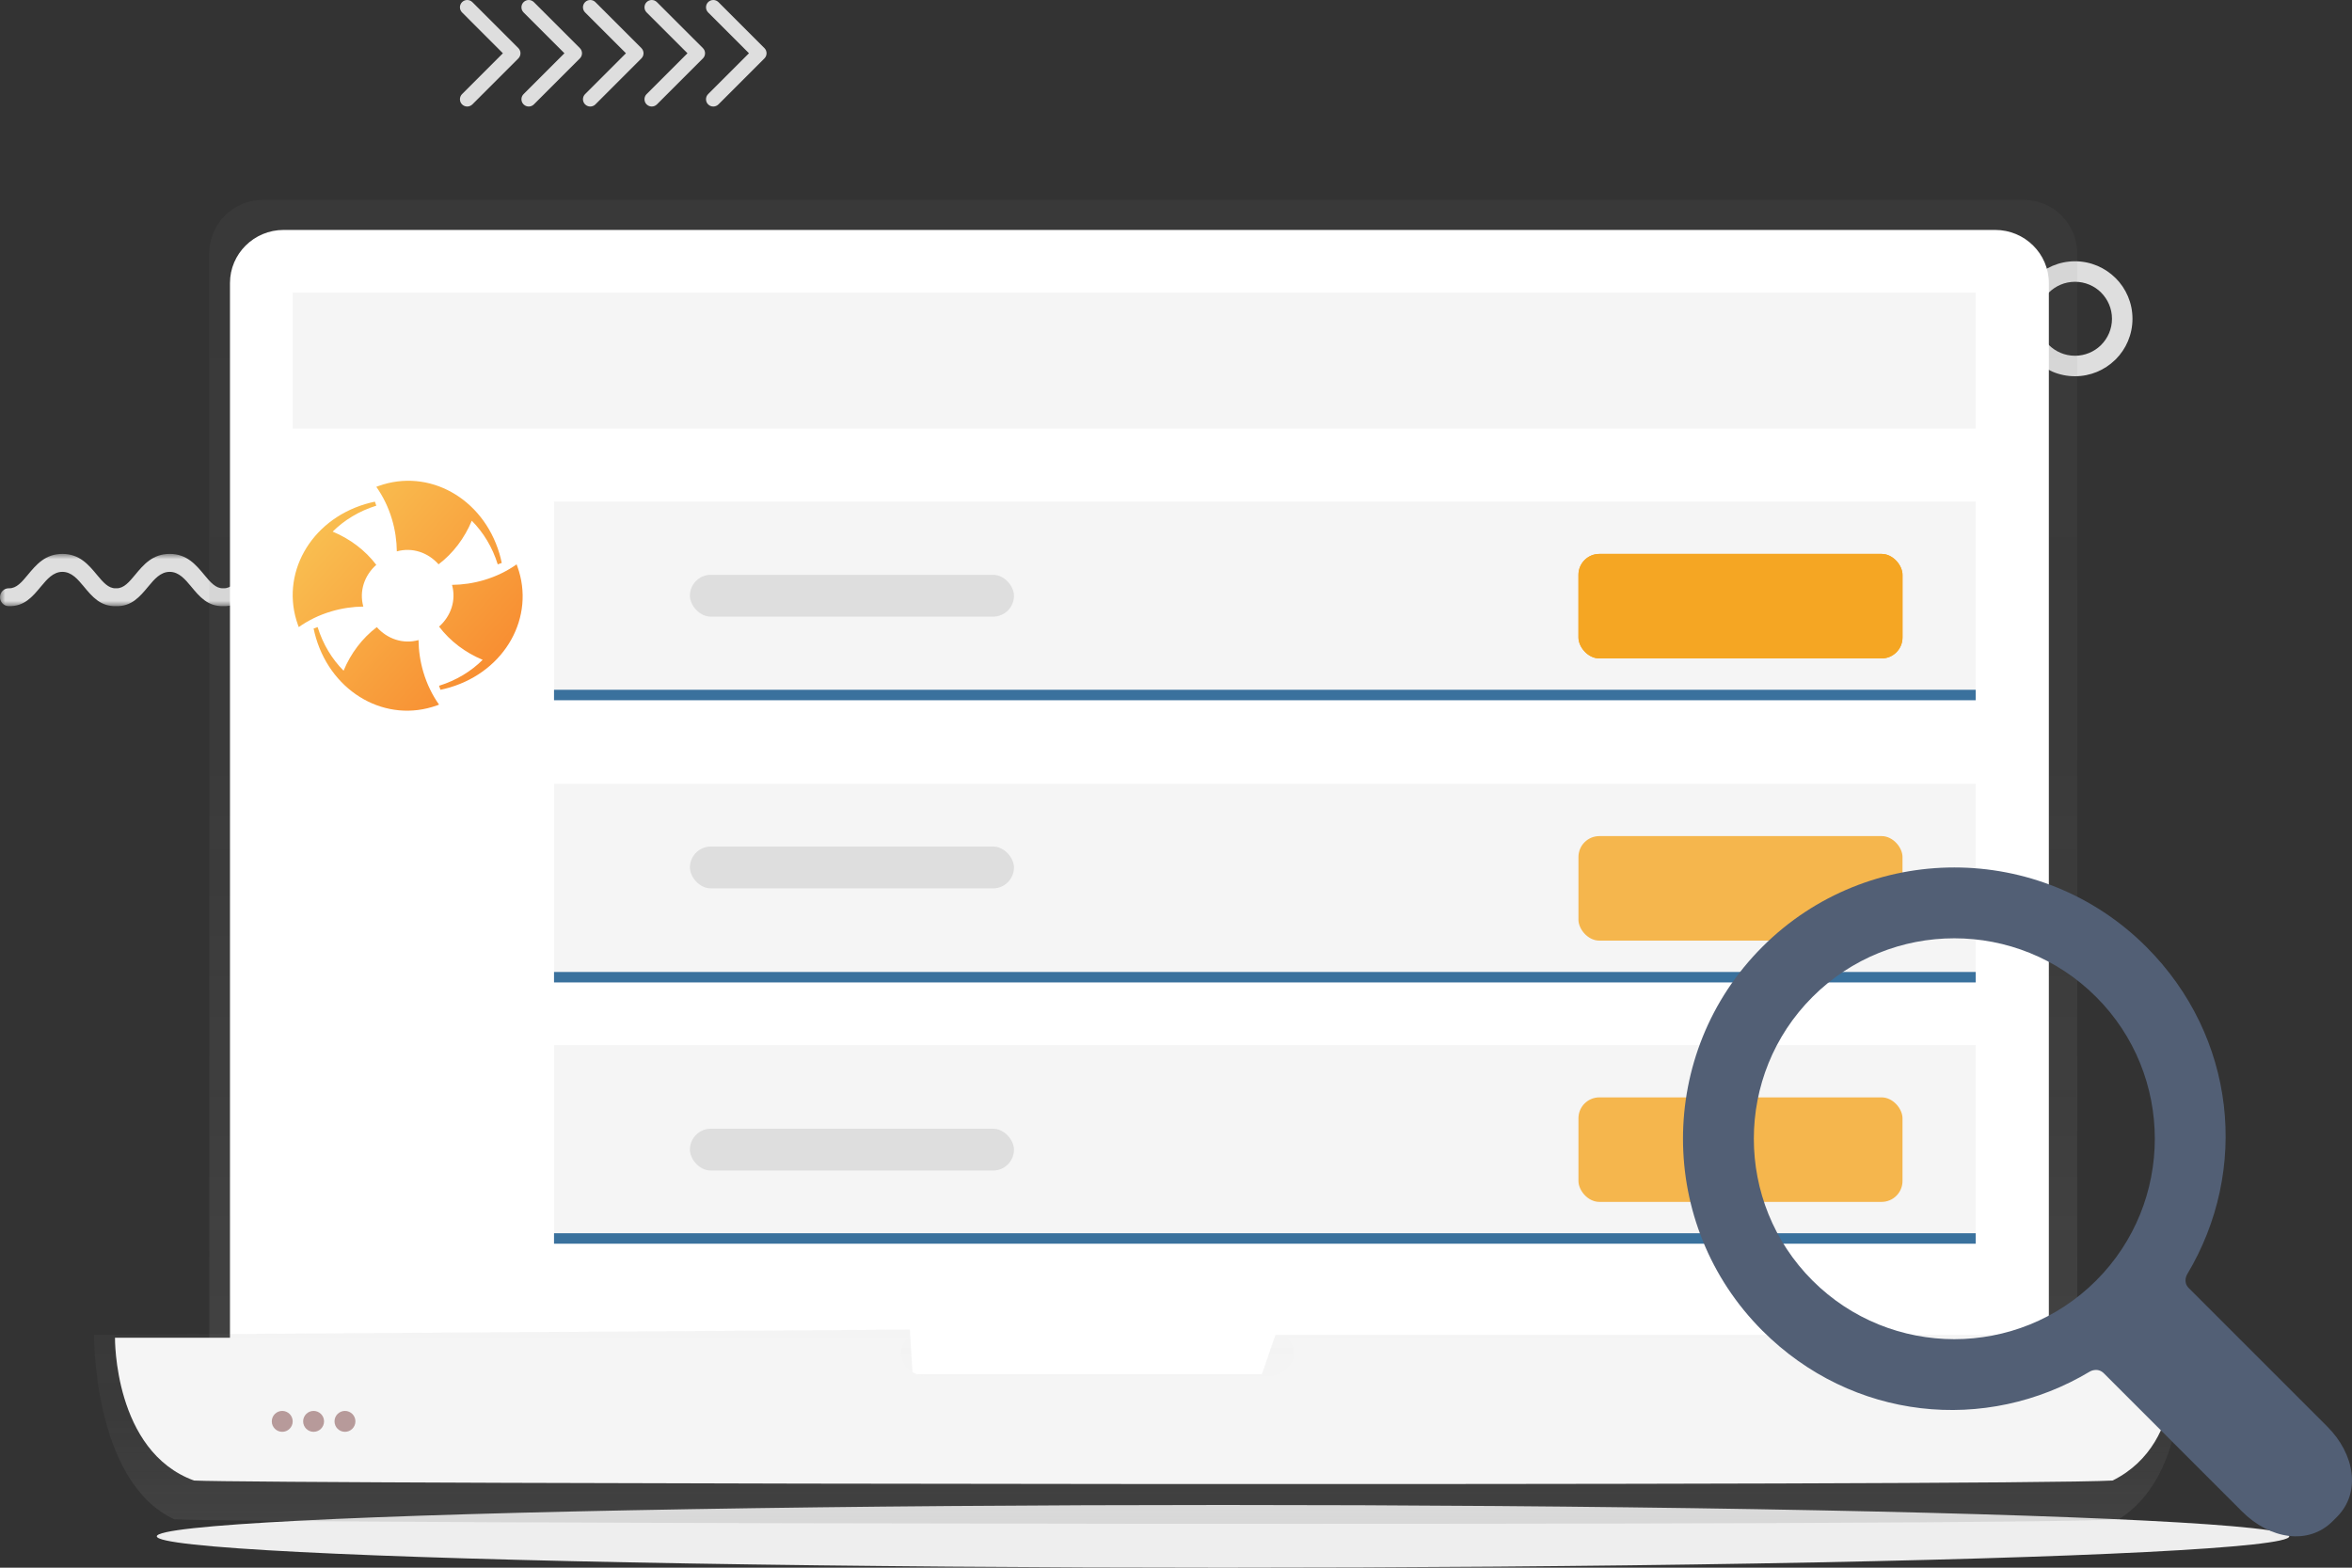 <?xml version="1.0" encoding="UTF-8"?>
<svg width="225px" height="150px" viewBox="0 0 225 150" version="1.1" xmlns="http://www.w3.org/2000/svg" xmlns:xlink="http://www.w3.org/1999/xlink">
    <rect x="0" y="0" width="225" height="150" fill="#333333" stroke="none"/>
    <!-- Generator: Sketch 57.1 (83088) - https://sketch.com -->
    <title>icon</title>
    <desc>Created with Sketch.</desc>
    <defs>
        <polygon id="path-1" points="0 0 53 0 53 5 0 5"></polygon>
        <linearGradient x1="50%" y1="100%" x2="50%" y2="0.003%" id="linearGradient-3">
            <stop stop-color="#808080" stop-opacity="0.25" offset="0%"></stop>
            <stop stop-color="#808080" stop-opacity="0.12" offset="54%"></stop>
            <stop stop-color="#808080" stop-opacity="0.1" offset="100%"></stop>
        </linearGradient>
        <linearGradient x1="50%" y1="100.013%" x2="50%" y2="-0.017%" id="linearGradient-4">
            <stop stop-color="#808080" stop-opacity="0.25" offset="0%"></stop>
            <stop stop-color="#808080" stop-opacity="0.12" offset="54%"></stop>
            <stop stop-color="#808080" stop-opacity="0.1" offset="100%"></stop>
        </linearGradient>
        <linearGradient x1="0%" y1="-33.245%" x2="149.079%" y2="100%" id="linearGradient-5">
            <stop stop-color="#FAD961" offset="0%"></stop>
            <stop stop-color="#F76B1C" offset="100%"></stop>
        </linearGradient>
    </defs>
    <g id="Page-1" stroke="none" stroke-width="1" fill="none" fill-rule="evenodd">
        <g id="adsl" transform="translate(-253, -124)">
            <g id="icon" transform="translate(253, 124)">
                <g id="Group-13" transform="translate(0, 0)">
                    <g id="Group-3" transform="translate(-0, 53)">
                        <mask id="mask-2" fill="white">
                            <use xlink:href="#path-1"></use>
                        </mask>
                        <g id="Clip-2"></g>
                        <path d="M53,4.113 C53.015,4.585 52.655,4.98 52.196,4.998 C50.687,5.053 49.899,4.103 49.087,3.126 C48.51,2.432 47.916,1.716 47.032,1.716 C46.15,1.716 45.556,2.432 44.977,3.126 C44.171,4.097 43.388,5.038 41.898,4.998 C40.408,5.038 39.627,4.097 38.821,3.126 C38.244,2.432 37.649,1.716 36.766,1.716 C35.884,1.716 35.289,2.432 34.711,3.126 C33.903,4.097 33.122,5.038 31.633,4.998 C30.145,5.038 29.361,4.097 28.553,3.126 C27.978,2.432 27.383,1.716 26.499,1.716 C25.616,1.716 25.021,2.432 24.445,3.126 C23.639,4.097 22.856,5.038 21.366,4.998 C19.877,5.038 19.093,4.097 18.29,3.126 C17.711,2.432 17.117,1.716 16.235,1.716 C15.351,1.716 14.755,2.432 14.18,3.126 C13.372,4.097 12.589,5.038 11.101,4.998 C9.612,5.038 8.828,4.097 8.022,3.126 C7.445,2.432 6.849,1.716 5.968,1.716 C5.085,1.716 4.49,2.432 3.912,3.126 C3.101,4.103 2.313,5.053 0.805,4.998 C0.344,4.98 -0.016,4.585 0.001,4.113 C0.017,3.64 0.404,3.271 0.864,3.288 C1.571,3.314 2.098,2.677 2.644,2.021 C3.47,1.025 4.323,0 5.968,0 C7.611,0 8.464,1.025 9.29,2.021 C9.835,2.675 10.362,3.312 11.065,3.288 L11.071,3.288 L11.087,3.288 L11.108,3.288 L11.129,3.288 L11.135,3.288 C11.839,3.312 12.367,2.675 12.91,2.021 C13.737,1.025 14.59,0 16.235,0 C17.879,0 18.729,1.025 19.557,2.021 C20.099,2.675 20.628,3.312 21.331,3.288 L21.337,3.288 L21.353,3.288 L21.358,3.288 L21.374,3.288 L21.38,3.288 L21.396,3.288 C22.106,3.312 22.634,2.675 23.177,2.021 C24.003,1.025 24.854,0 26.499,0 C28.145,0 28.996,1.025 29.823,2.021 C30.366,2.675 30.896,3.312 31.599,3.288 L31.618,3.288 L31.626,3.288 L31.64,3.288 L31.646,3.288 L31.662,3.288 L31.666,3.288 C32.371,3.312 32.899,2.675 33.443,2.021 C34.268,1.025 35.121,0 36.766,0 C38.41,0 39.263,1.025 40.089,2.021 C40.633,2.675 41.161,3.312 41.864,3.288 L41.87,3.288 L41.886,3.288 L41.907,3.288 L41.928,3.288 C42.637,3.312 43.166,2.675 43.709,2.021 C44.536,1.025 45.387,0 47.032,0 C48.677,0 49.53,1.025 50.357,2.021 C50.901,2.677 51.43,3.314 52.136,3.288 C52.597,3.271 52.983,3.64 53,4.113 Z" id="Fill-1" fill="#DEDEDE" mask="url(#mask-2)"></path>
                    </g>
                    <ellipse id="Oval" fill="#EEEEEE" cx="117" cy="147" rx="102" ry="3"></ellipse>
                    <path d="M56.959,9.989 L61.358,5.589 C61.63,5.317 61.63,4.876 61.358,4.603 L56.959,0.204 C56.687,-0.068 56.244,-0.068 55.973,0.204 C55.701,0.477 55.701,0.918 55.973,1.189 L59.88,5.096 L55.973,9.004 C55.701,9.275 55.701,9.717 55.973,9.989 C56.244,10.26 56.687,10.26 56.959,9.989 L56.959,9.989 Z M62.843,9.989 L67.243,5.589 C67.516,5.317 67.516,4.876 67.243,4.603 L62.843,0.204 C62.571,-0.068 62.131,-0.068 61.857,0.204 C61.586,0.477 61.586,0.918 61.857,1.189 L65.765,5.096 L61.857,9.004 C61.586,9.275 61.586,9.717 61.857,9.989 C62.131,10.26 62.571,10.26 62.843,9.989 L62.843,9.989 Z M68.729,9.989 C68.456,10.26 68.014,10.26 67.742,9.989 C67.471,9.717 67.471,9.275 67.742,9.004 L71.649,5.096 L67.742,1.189 C67.471,0.918 67.471,0.477 67.742,0.204 C68.014,-0.068 68.456,-0.068 68.729,0.204 L73.128,4.603 C73.399,4.876 73.399,5.317 73.128,5.589 L68.729,9.989 Z M44.203,1.189 L48.108,5.096 L44.203,9.004 C43.932,9.275 43.932,9.717 44.203,9.989 C44.475,10.26 44.915,10.26 45.188,9.989 L49.588,5.589 C49.859,5.317 49.859,4.876 49.588,4.603 L45.188,0.204 C44.915,-0.068 44.475,-0.068 44.203,0.204 C43.932,0.477 43.932,0.918 44.203,1.189 L44.203,1.189 Z M51.073,9.989 C50.802,10.26 50.36,10.26 50.088,9.989 C49.814,9.717 49.814,9.275 50.088,9.004 L53.995,5.096 L50.088,1.189 C49.814,0.918 49.814,0.477 50.088,0.204 C50.36,-0.068 50.802,-0.068 51.073,0.204 L55.472,4.603 C55.745,4.876 55.745,5.317 55.472,5.589 L51.073,9.989 Z" id="Fill-1" fill="#DEDEDE"></path>
                    <path d="M201.006,27.996 C200.365,27.359 199.479,26.962 198.5,26.962 C197.523,26.962 196.638,27.359 195.997,27.998 C195.359,28.639 194.963,29.524 194.963,30.499 C194.963,31.479 195.359,32.364 195.997,33.004 C196.638,33.643 197.523,34.039 198.5,34.039 C199.455,34.039 200.325,33.661 200.961,33.047 L201.002,33.004 C201.642,32.364 202.039,31.479 202.039,30.499 C202.039,29.524 201.642,28.639 201.002,27.998 L201.006,27.996 Z M198.5,25 C200.015,25 201.392,25.618 202.387,26.611 L202.391,26.611 C203.386,27.608 204,28.981 204,30.499 C204,32.019 203.386,33.394 202.391,34.389 L202.331,34.444 C201.341,35.406 199.989,36 198.5,36 C196.981,36 195.606,35.385 194.613,34.389 C193.616,33.394 193,32.019 193,30.499 C193,28.981 193.616,27.608 194.613,26.611 C195.606,25.618 196.981,25 198.5,25 L198.5,25 Z" id="Fill-1" fill="#DEDEDE"></path>
                    <g id="Group-12" transform="translate(9, 19)" fill-rule="nonzero">
                        <g id="Group" opacity="0.8" transform="translate(11, 0)" fill="url(#linearGradient-3)">
                            <path d="M178.717,118.796 L0.023,118.796 L0.023,5.235 C0.023,3.88 0.564,2.581 1.526,1.623 C2.489,0.664 3.794,0.126 5.156,0.126 L173.581,0.126 C176.416,0.126 178.714,2.414 178.714,5.235 L178.717,118.796 Z" id="Path"></path>
                        </g>
                        <path d="M18.14,3 L181.86,3 C184.699,3 187,5.276 187,8.084 L187,119 L13,119 L13,8.084 C13,5.276 15.301,3 18.14,3 Z" id="Path" fill="#FFFFFF"></path>
                        <rect id="Rectangle" fill="#FFFFFF" x="19" y="7" width="161" height="101"></rect>
                        <rect id="Rectangle" fill="#F5F5F5" x="19" y="9" width="161" height="13"></rect>
                        <rect id="Rectangle" fill="#F5F5F5" x="44" y="29" width="136" height="19"></rect>
                        <rect id="Rectangle" fill="#3A719D" x="44" y="47" width="136" height="1"></rect>
                        <rect id="Rectangle" fill="#F5A623" x="142" y="34" width="31" height="10" rx="2"></rect>
                        <rect id="Rectangle" fill="#F5A623" x="142" y="34" width="31" height="10" rx="2"></rect>
                        <rect id="Rectangle" fill="#F5F5F5" x="44" y="56" width="136" height="19"></rect>
                        <rect id="Rectangle" fill="#F5F5F5" x="44" y="81" width="136" height="19"></rect>
                        <rect id="Rectangle" fill="#3A719D" x="44" y="74" width="136" height="1"></rect>
                        <rect id="Rectangle" fill="#3A719D" x="44" y="99" width="136" height="1"></rect>
                        <g id="Group" opacity="0.8" transform="translate(0, 36)">
                            <path d="M193.696,90.365 C183.786,91.087 13.612,90.798 7.663,90.365 C-0.133,86.748 -0,72.72 -0,72.72 L78.042,72.218 L78.304,76.488 L111.715,76.488 L113.01,72.72 L199.508,72.72 C199.508,72.72 201.227,85.593 193.696,90.365 Z" id="Path" fill="url(#linearGradient-4)"></path>
                            <rect id="Rectangle" fill="#F5A623" x="142" y="25" width="31" height="10" rx="2"></rect>
                            <rect id="Rectangle" fill="#F5A623" x="142" y="50" width="31" height="10" rx="2"></rect>
                            <rect id="Rectangle" fill="#D8D8D8" x="57" y="0" width="31" height="4" rx="2"></rect>
                            <rect id="Rectangle" fill="#D8D8D8" x="57" y="26" width="31" height="4" rx="2"></rect>
                            <rect id="Rectangle" fill="#D8D8D8" x="57" y="53" width="31" height="4" rx="2"></rect>
                        </g>
                        <path d="M198.833,109 L114.124,109 C114.805,109.659 114.968,110.601 114.54,111.401 C114.112,112.202 113.174,112.71 112.149,112.696 L79.824,112.696 C78.799,112.71 77.861,112.202 77.433,111.401 C77.005,110.601 77.169,109.659 77.849,109 L2,109 C2,109 1.871,119.862 9.561,122.661 C15.428,122.997 183.324,123.216 193.099,122.661 C200.53,118.965 198.833,109 198.833,109 Z" id="Path" fill="#F5F5F5"></path>
                        <circle id="Oval" fill="#B79A9A" cx="18" cy="117" r="1"></circle>
                        <circle id="Oval" fill="#B79A9A" cx="21" cy="117" r="1"></circle>
                        <circle id="Oval" fill="#B79A9A" cx="24" cy="117" r="1"></circle>
                    </g>
                    <g id="validate-search" transform="translate(161, 83)" fill="#525F75" fill-rule="nonzero">
                        <path d="M56.406,44.32 C66.531,34.194 66.531,17.719 56.406,7.594 C46.281,-2.531 29.806,-2.531 19.681,7.594 C11.091,16.184 9.79,28.959 15.774,38.936 C15.774,38.936 16.204,39.657 15.623,40.237 C12.311,43.549 2.374,53.486 2.374,53.486 C-0.263,56.123 -0.891,59.811 1.448,62.15 L1.85,62.552 C4.189,64.891 7.877,64.263 10.514,61.626 C10.514,61.626 20.43,51.71 23.735,48.405 C24.344,47.796 25.065,48.226 25.065,48.226 C35.041,54.21 47.816,52.91 56.406,44.32 Z M24.475,39.525 C16.993,32.044 16.993,19.87 24.475,12.389 C31.957,4.908 44.13,4.907 51.611,12.389 C59.093,19.87 59.093,32.044 51.611,39.525 C44.13,47.006 31.957,47.006 24.475,39.525 Z" id="Shape" transform="translate(32, 32) scale(-1, 1) translate(-32, -32) "></path>
                    </g>
                    <path d="M49.419,54 C48.511,54.642 47.469,55.155 46.314,55.498 C45.295,55.801 44.261,55.951 43.242,55.962 C43.655,57.433 43.141,58.946 42.004,59.955 C43.065,61.355 44.517,62.443 46.174,63.134 C45.07,64.233 43.655,65.101 42,65.616 L42.138,66 C42.441,65.938 42.743,65.861 43.044,65.772 C48.343,64.195 51.231,59.015 49.495,54.203 C49.47,54.135 49.445,54.067 49.419,54 Z M41.955,53.996 C43.355,52.935 44.443,51.483 45.133,49.825 C46.232,50.93 47.101,52.345 47.616,54 L48,53.862 C47.937,53.559 47.861,53.257 47.772,52.956 C46.195,47.657 41.015,44.769 36.203,46.505 C36.135,46.529 36.067,46.555 36,46.582 C36.641,47.488 37.154,48.531 37.498,49.686 C37.801,50.705 37.951,51.739 37.962,52.758 C39.433,52.345 40.946,52.859 41.955,53.996 Z M35.996,54.045 C34.934,52.645 33.482,51.557 31.825,50.866 C32.93,49.768 34.345,48.899 36,48.383 L35.861,48 C35.559,48.063 35.257,48.139 34.956,48.228 C29.657,49.805 26.768,54.984 28.504,59.797 C28.529,59.865 28.555,59.933 28.581,60 C29.488,59.359 30.53,58.845 31.686,58.502 C32.705,58.198 33.739,58.049 34.757,58.038 C34.345,56.567 34.859,55.054 35.996,54.045 Z M36.045,60.005 C34.645,61.066 33.557,62.518 32.867,64.175 C31.768,63.07 30.899,61.656 30.384,60 L30,60.139 C30.063,60.442 30.139,60.744 30.228,61.044 C31.805,66.343 36.984,69.232 41.797,67.496 C41.865,67.471 41.933,67.445 42,67.419 C41.358,66.512 40.846,65.47 40.502,64.314 C40.199,63.295 40.048,62.261 40.038,61.243 C38.566,61.656 37.054,61.141 36.045,60.005 Z" id="Fill-11" fill="url(#linearGradient-5)"></path>
                </g>
            </g>
        </g>
    </g>
</svg>